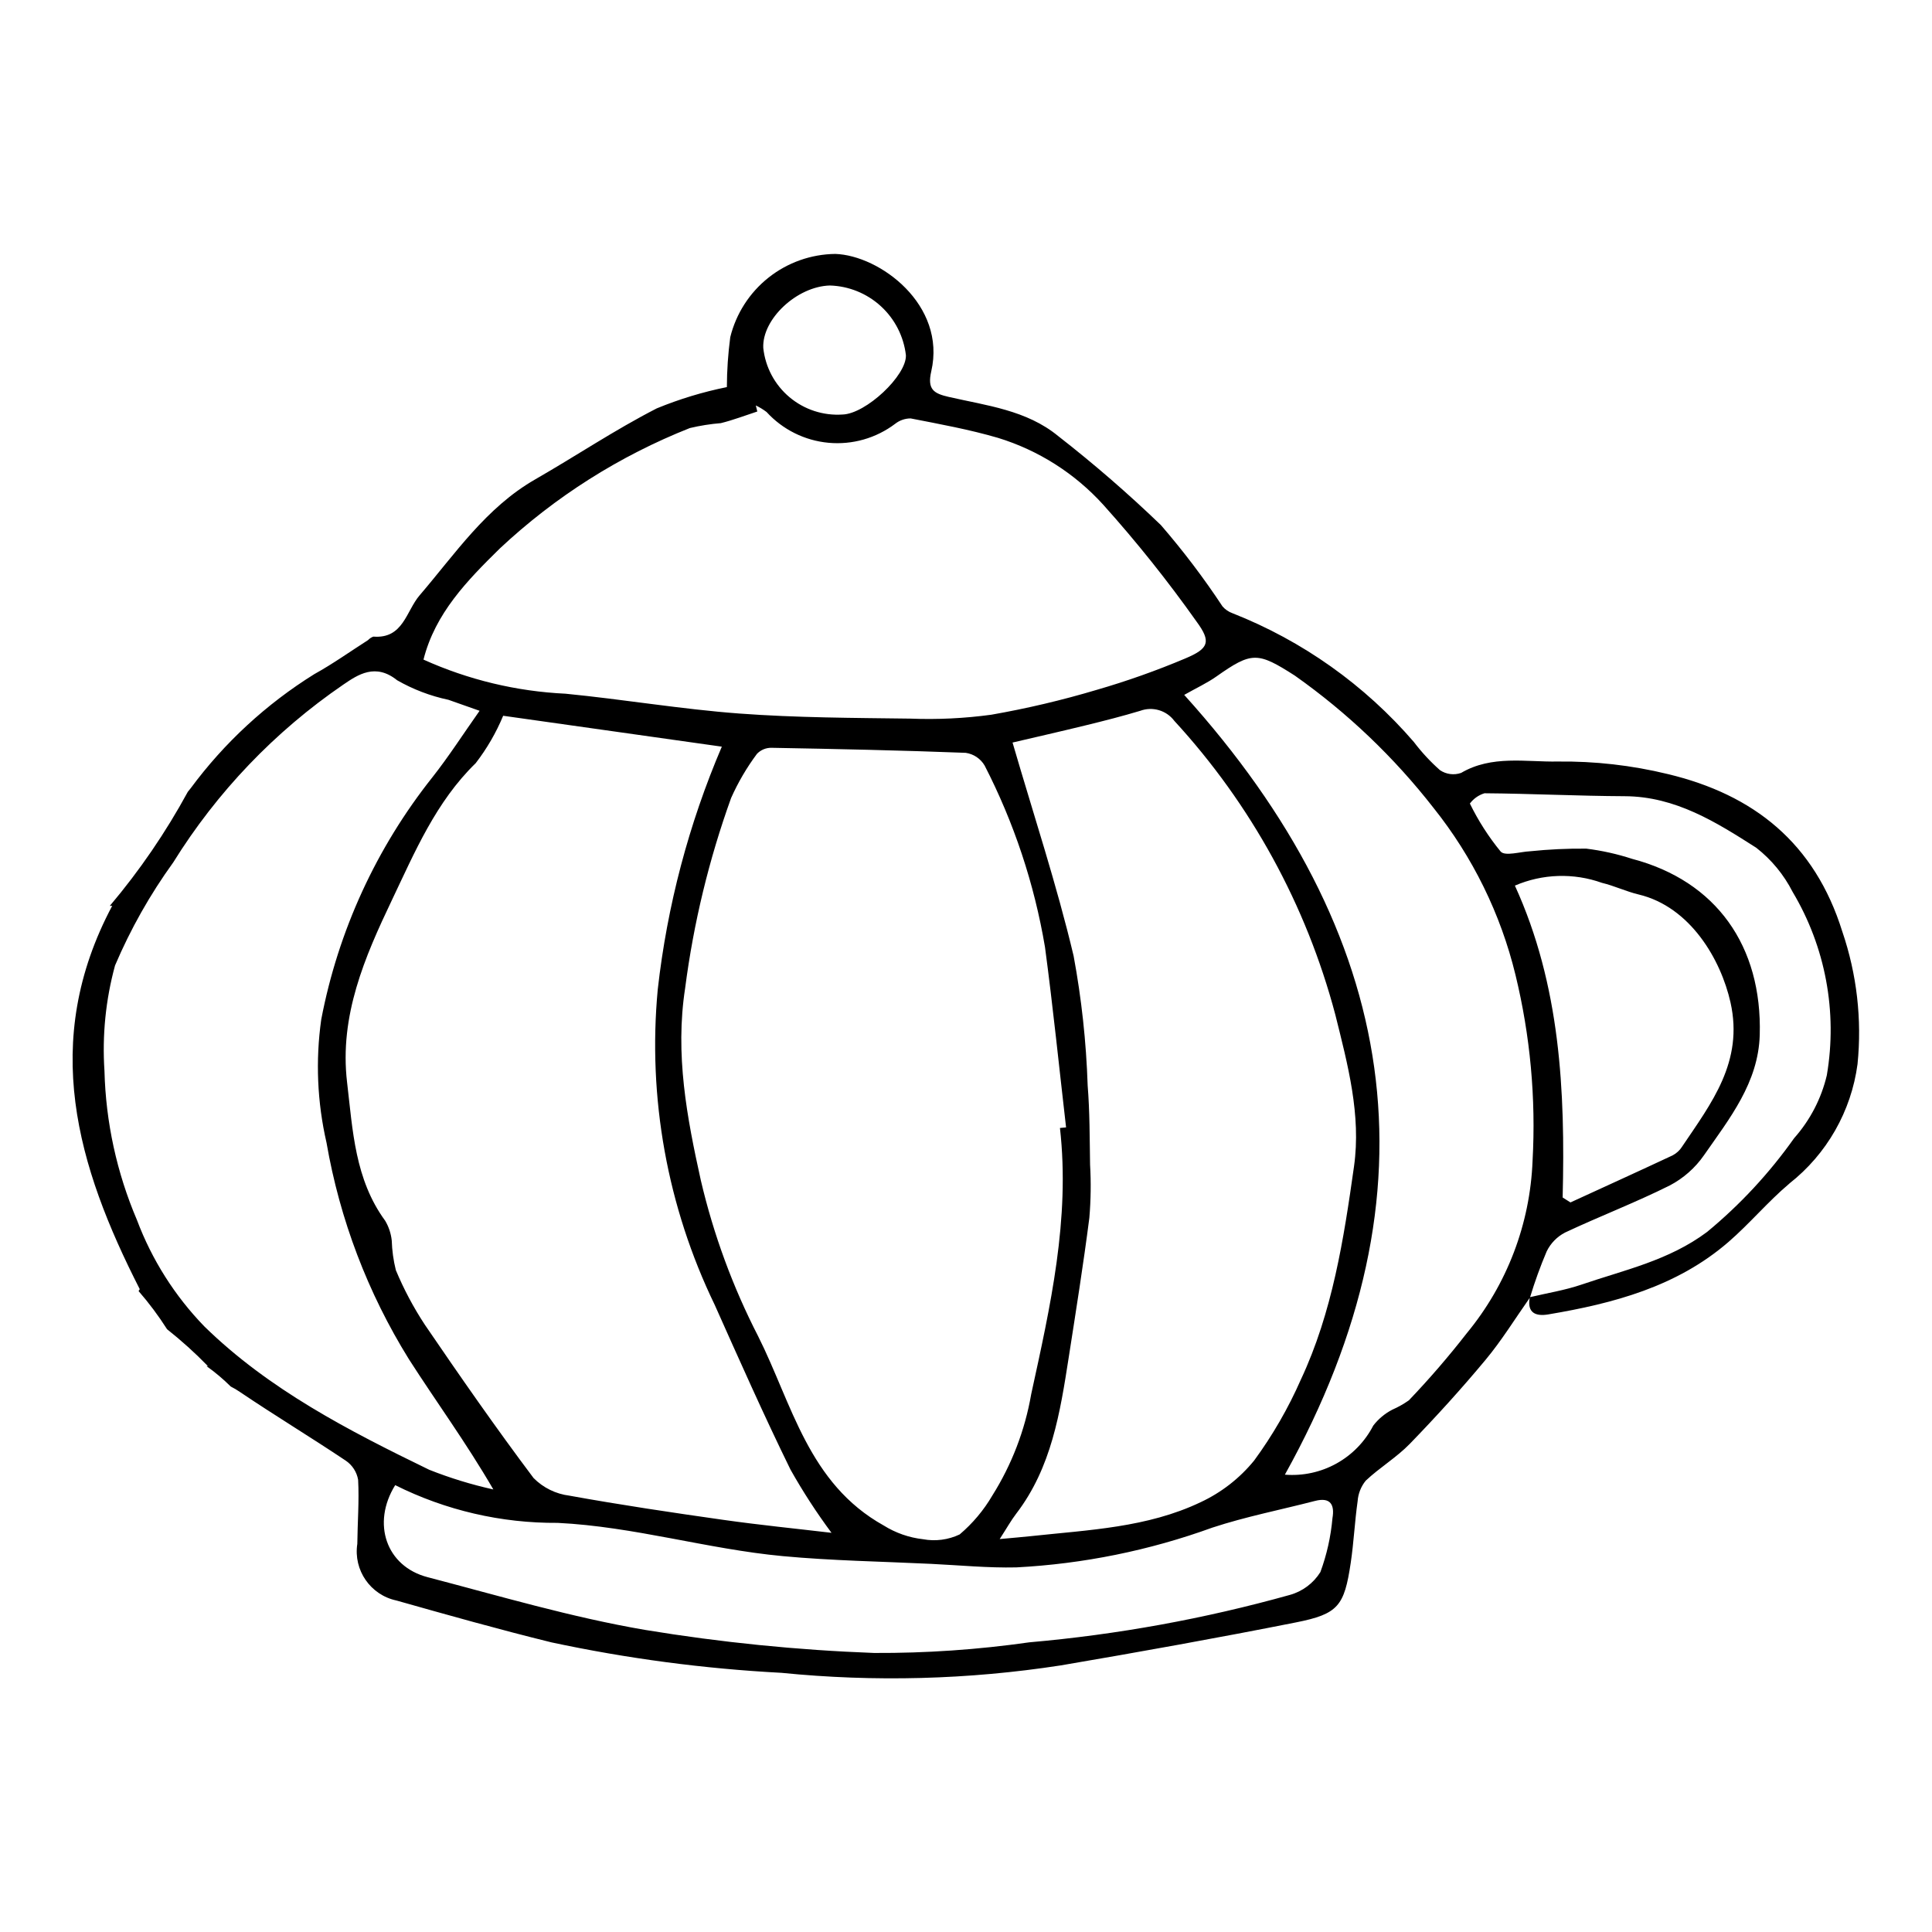 <?xml version="1.0" encoding="UTF-8"?>
<!-- Uploaded to: SVG Repo, www.svgrepo.com, Generator: SVG Repo Mixer Tools -->
<svg fill="#000000" width="800px" height="800px" version="1.1" viewBox="144 144 512 512" xmlns="http://www.w3.org/2000/svg">
 <path d="m632.24 390.91c-7.309-23.52-23.5-36.34-46.277-41.781-9.547-2.32-19.344-3.434-29.168-3.316-8.457 0.152-17.441-1.75-25.578 3.012-1.883 0.664-3.973 0.391-5.625-0.738-2.543-2.254-4.859-4.754-6.914-7.465-13.016-15.098-29.504-26.805-48.047-34.109-1.02-0.363-1.926-0.98-2.641-1.793-4.973-7.535-10.43-14.738-16.34-21.566-8.664-8.344-17.758-16.223-27.246-23.613-8.348-6.856-18.918-8.051-28.973-10.355-3.961-0.91-5.746-1.965-4.637-6.789 4.051-17.633-13.652-30.727-25.441-31.105h0.004c-6.426 0.074-12.648 2.281-17.684 6.273-5.039 3.992-8.605 9.547-10.148 15.785-0.582 4.387-0.883 8.809-0.898 13.234-6.359 1.285-12.582 3.172-18.582 5.641-11.059 5.664-21.441 12.633-32.234 18.828-13.02 7.477-21.18 19.715-30.609 30.711-3.606 4.207-4.32 11.559-12.258 10.945h-0.004c-0.531 0.191-1.016 0.508-1.402 0.918-4.738 3.027-9.336 6.312-14.25 9.027-12.73 7.922-23.844 18.18-32.754 30.234-0.262 0.316-0.508 0.629-0.758 0.941-5.852 10.758-12.781 20.895-20.684 30.246 0.219-0.004 0.422-0.031 0.645-0.031-19.176 36.035-9.293 69.066 7.293 101.59l-0.305 0.52c2.766 3.176 5.289 6.555 7.547 10.105 3.812 3.019 7.426 6.281 10.816 9.766l-0.348 0.02c2.277 1.621 4.422 3.43 6.41 5.402 0.844 0.422 1.66 0.902 2.434 1.441 9.242 6.238 18.797 12.008 28.062 18.211 1.727 1.176 2.902 3 3.258 5.059 0.301 5.652-0.16 11.34-0.215 17.016h-0.004c-1.051 6.945 3.492 13.512 10.363 14.973 13.625 3.852 27.258 7.695 41.004 11.074v0.004c20.098 4.301 40.5 7.008 61.023 8.09 24.664 2.473 49.543 1.812 74.043-1.969 20.824-3.547 41.621-7.281 62.34-11.395 11.211-2.227 12.793-4.363 14.496-15.777 0.809-5.418 1.059-10.918 1.828-16.344 0.141-1.992 0.891-3.891 2.148-5.438 3.688-3.481 8.176-6.148 11.691-9.773 6.953-7.176 13.695-14.59 20.082-22.27 4.277-5.141 7.816-10.902 11.68-16.391-0.711 4 1.625 4.93 4.922 4.375 17.301-2.914 34.066-7.359 47.734-19.18 5.644-4.883 10.477-10.707 16.18-15.512l-0.004-0.008c9.91-7.793 16.383-19.148 18.047-31.641 1.191-11.848-0.18-23.812-4.023-35.086zm-268.31-171.25c5.012 0.148 9.805 2.098 13.504 5.484s6.055 7.992 6.641 12.973c0.223 5.394-10.605 15.547-16.785 15.734h0.004c-5.106 0.348-10.148-1.297-14.066-4.59-3.918-3.289-6.41-7.969-6.953-13.055-0.355-7.629 8.906-16.305 17.656-16.547zm-87.465 69.684c14.629-13.703 31.711-24.527 50.348-31.906 2.703-0.641 5.453-1.078 8.227-1.305 3.273-0.809 6.441-2.035 9.652-3.082l-0.395-1.605c1 0.48 1.953 1.059 2.844 1.73 4.269 4.672 10.129 7.586 16.434 8.164 6.301 0.582 12.594-1.211 17.648-5.027 1.168-0.922 2.613-1.426 4.102-1.43 7.754 1.516 15.566 2.938 23.137 5.148 10.727 3.289 20.367 9.41 27.906 17.723 8.828 9.832 17.082 20.164 24.715 30.949 3.953 5.363 3.297 7.16-2.957 9.789-7.648 3.231-15.48 6.008-23.453 8.316-9.191 2.746-18.531 4.949-27.977 6.602-7.106 0.969-14.281 1.316-21.445 1.031-15.113-0.195-30.258-0.23-45.316-1.348-15.395-1.145-30.676-3.75-46.051-5.254-13.012-0.613-25.785-3.684-37.656-9.039 3.106-12.293 11.594-20.961 20.238-29.457zm56.938 200.45c6.535 14.625 13.031 29.277 20.082 43.656 3.266 5.809 6.898 11.41 10.875 16.762-9.18-1.086-18.965-2.059-28.695-3.438-13.605-1.93-27.207-3.957-40.73-6.402v-0.004c-3.613-0.438-6.973-2.086-9.535-4.676-9.973-13.27-19.461-26.914-28.816-40.633-3.004-4.566-5.574-9.406-7.68-14.453-0.641-2.574-1.004-5.211-1.086-7.863-0.199-1.848-0.789-3.629-1.734-5.223-8.047-10.988-8.594-23.902-10.105-36.707-2.082-17.652 4.707-33.223 11.867-48.25 6.066-12.723 11.664-26.051 22.223-36.32 2.965-3.852 5.414-8.07 7.277-12.559 18.75 2.648 38.32 5.414 57.945 8.188v0.004c-8.766 20.496-14.484 42.164-16.977 64.32-2.695 28.723 2.523 57.633 15.09 83.598zm11.52 8.336c-6.734-13.098-11.836-26.973-15.191-41.312-3.668-16.582-6.898-33.391-4.148-51.031h-0.004c2.227-17.16 6.305-34.031 12.172-50.312 1.844-4.141 4.141-8.062 6.848-11.695 1.012-1.059 2.422-1.641 3.883-1.605 17.152 0.309 34.301 0.672 51.441 1.332 2.098 0.305 3.941 1.543 5.016 3.371 7.773 15.125 13.172 31.359 15.996 48.129 2.125 15.887 3.746 31.844 5.586 47.766l-1.621 0.152c2.723 24.145-2.559 47.328-7.644 70.648l0.004 0.004c-1.656 9.496-5.148 18.578-10.273 26.738-2.285 3.91-5.219 7.402-8.672 10.328-3.019 1.43-6.414 1.875-9.699 1.266-3.703-0.418-7.262-1.664-10.422-3.637-19.992-11.133-24.297-32.262-33.27-50.141zm68.371 47.027c9.375-12.223 11.652-26.824 13.926-41.414 1.918-12.324 3.883-24.641 5.469-37.008 0.398-4.695 0.465-9.41 0.191-14.113-0.113-7.016-0.078-14.051-0.645-21.035h0.004c-0.379-11.492-1.621-22.941-3.719-34.246-4.473-18.891-10.605-37.387-16.184-56.559 5.809-1.359 12.719-2.926 19.602-4.613 4.754-1.164 9.508-2.375 14.195-3.785l-0.004 0.004c3.285-1.234 6.988-0.152 9.086 2.656 20.316 22.086 34.949 48.785 42.641 77.793 3.32 13.293 6.891 26.66 4.973 40.262-2.715 19.25-5.723 38.637-14.082 56.496v-0.004c-3.332 7.586-7.488 14.785-12.387 21.465-3.844 4.715-8.707 8.496-14.223 11.062-14.078 6.711-29.602 7.324-44.824 8.965-2.391 0.258-4.785 0.449-8.383 0.785 1.922-2.973 3.012-4.945 4.363-6.711zm-215.13-49.633c-7.832-8.078-13.918-17.688-17.875-28.223-5.344-12.508-8.262-25.922-8.605-39.52-0.625-9.398 0.32-18.832 2.801-27.918 4.106-9.652 9.281-18.812 15.422-27.312 11.59-18.664 26.934-34.711 45.066-47.117 3.902-2.672 8.531-5.766 14.266-1.164h-0.004c4.238 2.426 8.828 4.176 13.605 5.184 2.609 0.934 5.227 1.848 8.258 2.914-4.414 6.25-8.18 12.137-12.488 17.594-14.875 18.707-24.992 40.742-29.477 64.215-1.539 10.871-1.066 21.93 1.395 32.629 3.519 20.355 10.934 39.844 21.836 57.395 7.199 11.238 15.113 22.016 22.379 34.523v-0.004c-5.797-1.285-11.48-3.027-17-5.219-21.309-10.348-42.488-21.258-59.578-37.977zm298.95 50.816c-0.43 4.875-1.504 9.676-3.195 14.27-1.848 2.965-4.742 5.129-8.109 6.062-22.574 6.312-45.684 10.516-69.031 12.559-13.625 1.941-27.371 2.887-41.133 2.82-20.355-0.758-40.641-2.801-60.734-6.117-19.441-3.324-38.504-8.977-57.637-13.98-10.914-2.856-14.844-14.219-8.543-24.379 13.367 6.684 28.125 10.109 43.066 10 20.254 0.992 39.613 6.938 59.609 8.809 13.07 1.223 26.238 1.422 39.367 2.055 7.516 0.363 15.043 1.105 22.547 0.934h0.004c17.758-0.926 35.277-4.481 51.992-10.551 8.871-2.914 18.105-4.711 27.16-7.059 4.191-1.086 5.238 1.086 4.637 4.578zm35.637-49.07v-0.004c-4.824 6.203-9.957 12.156-15.383 17.836-1.375 0.969-2.844 1.797-4.383 2.473-1.977 1.023-3.707 2.469-5.062 4.231-2.188 4.234-5.578 7.727-9.746 10.039-4.164 2.312-8.922 3.34-13.672 2.957 41.836-75.195 30.203-143.63-26.676-206.65 3.312-1.875 6.07-3.144 8.512-4.863 9.406-6.625 10.93-6.57 20.832-0.227h-0.004c13.902 9.82 26.285 21.629 36.746 35.055 10.371 12.984 17.777 28.074 21.699 44.219 3.922 16.125 5.449 32.738 4.531 49.305-0.652 16.703-6.762 32.73-17.395 45.629zm12.711-118.57v-0.004c7.32-3.152 15.566-3.414 23.07-0.734 3.293 0.789 6.418 2.297 9.711 3.082 13.746 3.269 21.828 17.324 24.355 28.609 3.523 15.73-5.062 26.691-12.84 38.234l0.004 0.004c-0.621 0.965-1.48 1.758-2.496 2.293-9 4.215-18.047 8.328-27.078 12.473l-2.07-1.309c0.703-28.277-0.605-56.246-12.656-82.652zm82.672 50.227c-1.461 6.203-4.441 11.941-8.672 16.703-6.559 9.266-14.312 17.621-23.066 24.844-10.145 7.586-21.867 10.055-33.227 13.941-4.422 1.512-9.105 2.254-13.676 3.336 1.25-4.125 2.719-8.18 4.402-12.145 1.051-2.141 2.762-3.887 4.879-4.981 9.172-4.312 18.676-7.941 27.73-12.469h0.004c3.621-1.902 6.731-4.648 9.066-8.008 6.758-9.719 14.418-19.219 14.777-31.883 0.668-23.543-11.508-40.793-33.816-46.66-3.957-1.289-8.023-2.195-12.152-2.707-4.988-0.051-9.973 0.184-14.934 0.699-2.66 0.137-6.578 1.355-7.754 0.078-3.203-3.91-5.941-8.18-8.16-12.727 0.965-1.297 2.32-2.254 3.871-2.727 12.395 0.094 24.785 0.723 37.176 0.781 13.445 0.062 24.246 6.891 34.855 13.668l0.004 0.004c4.016 3.144 7.301 7.129 9.617 11.676 8.711 14.594 11.93 31.82 9.074 48.574z"/>
</svg>
